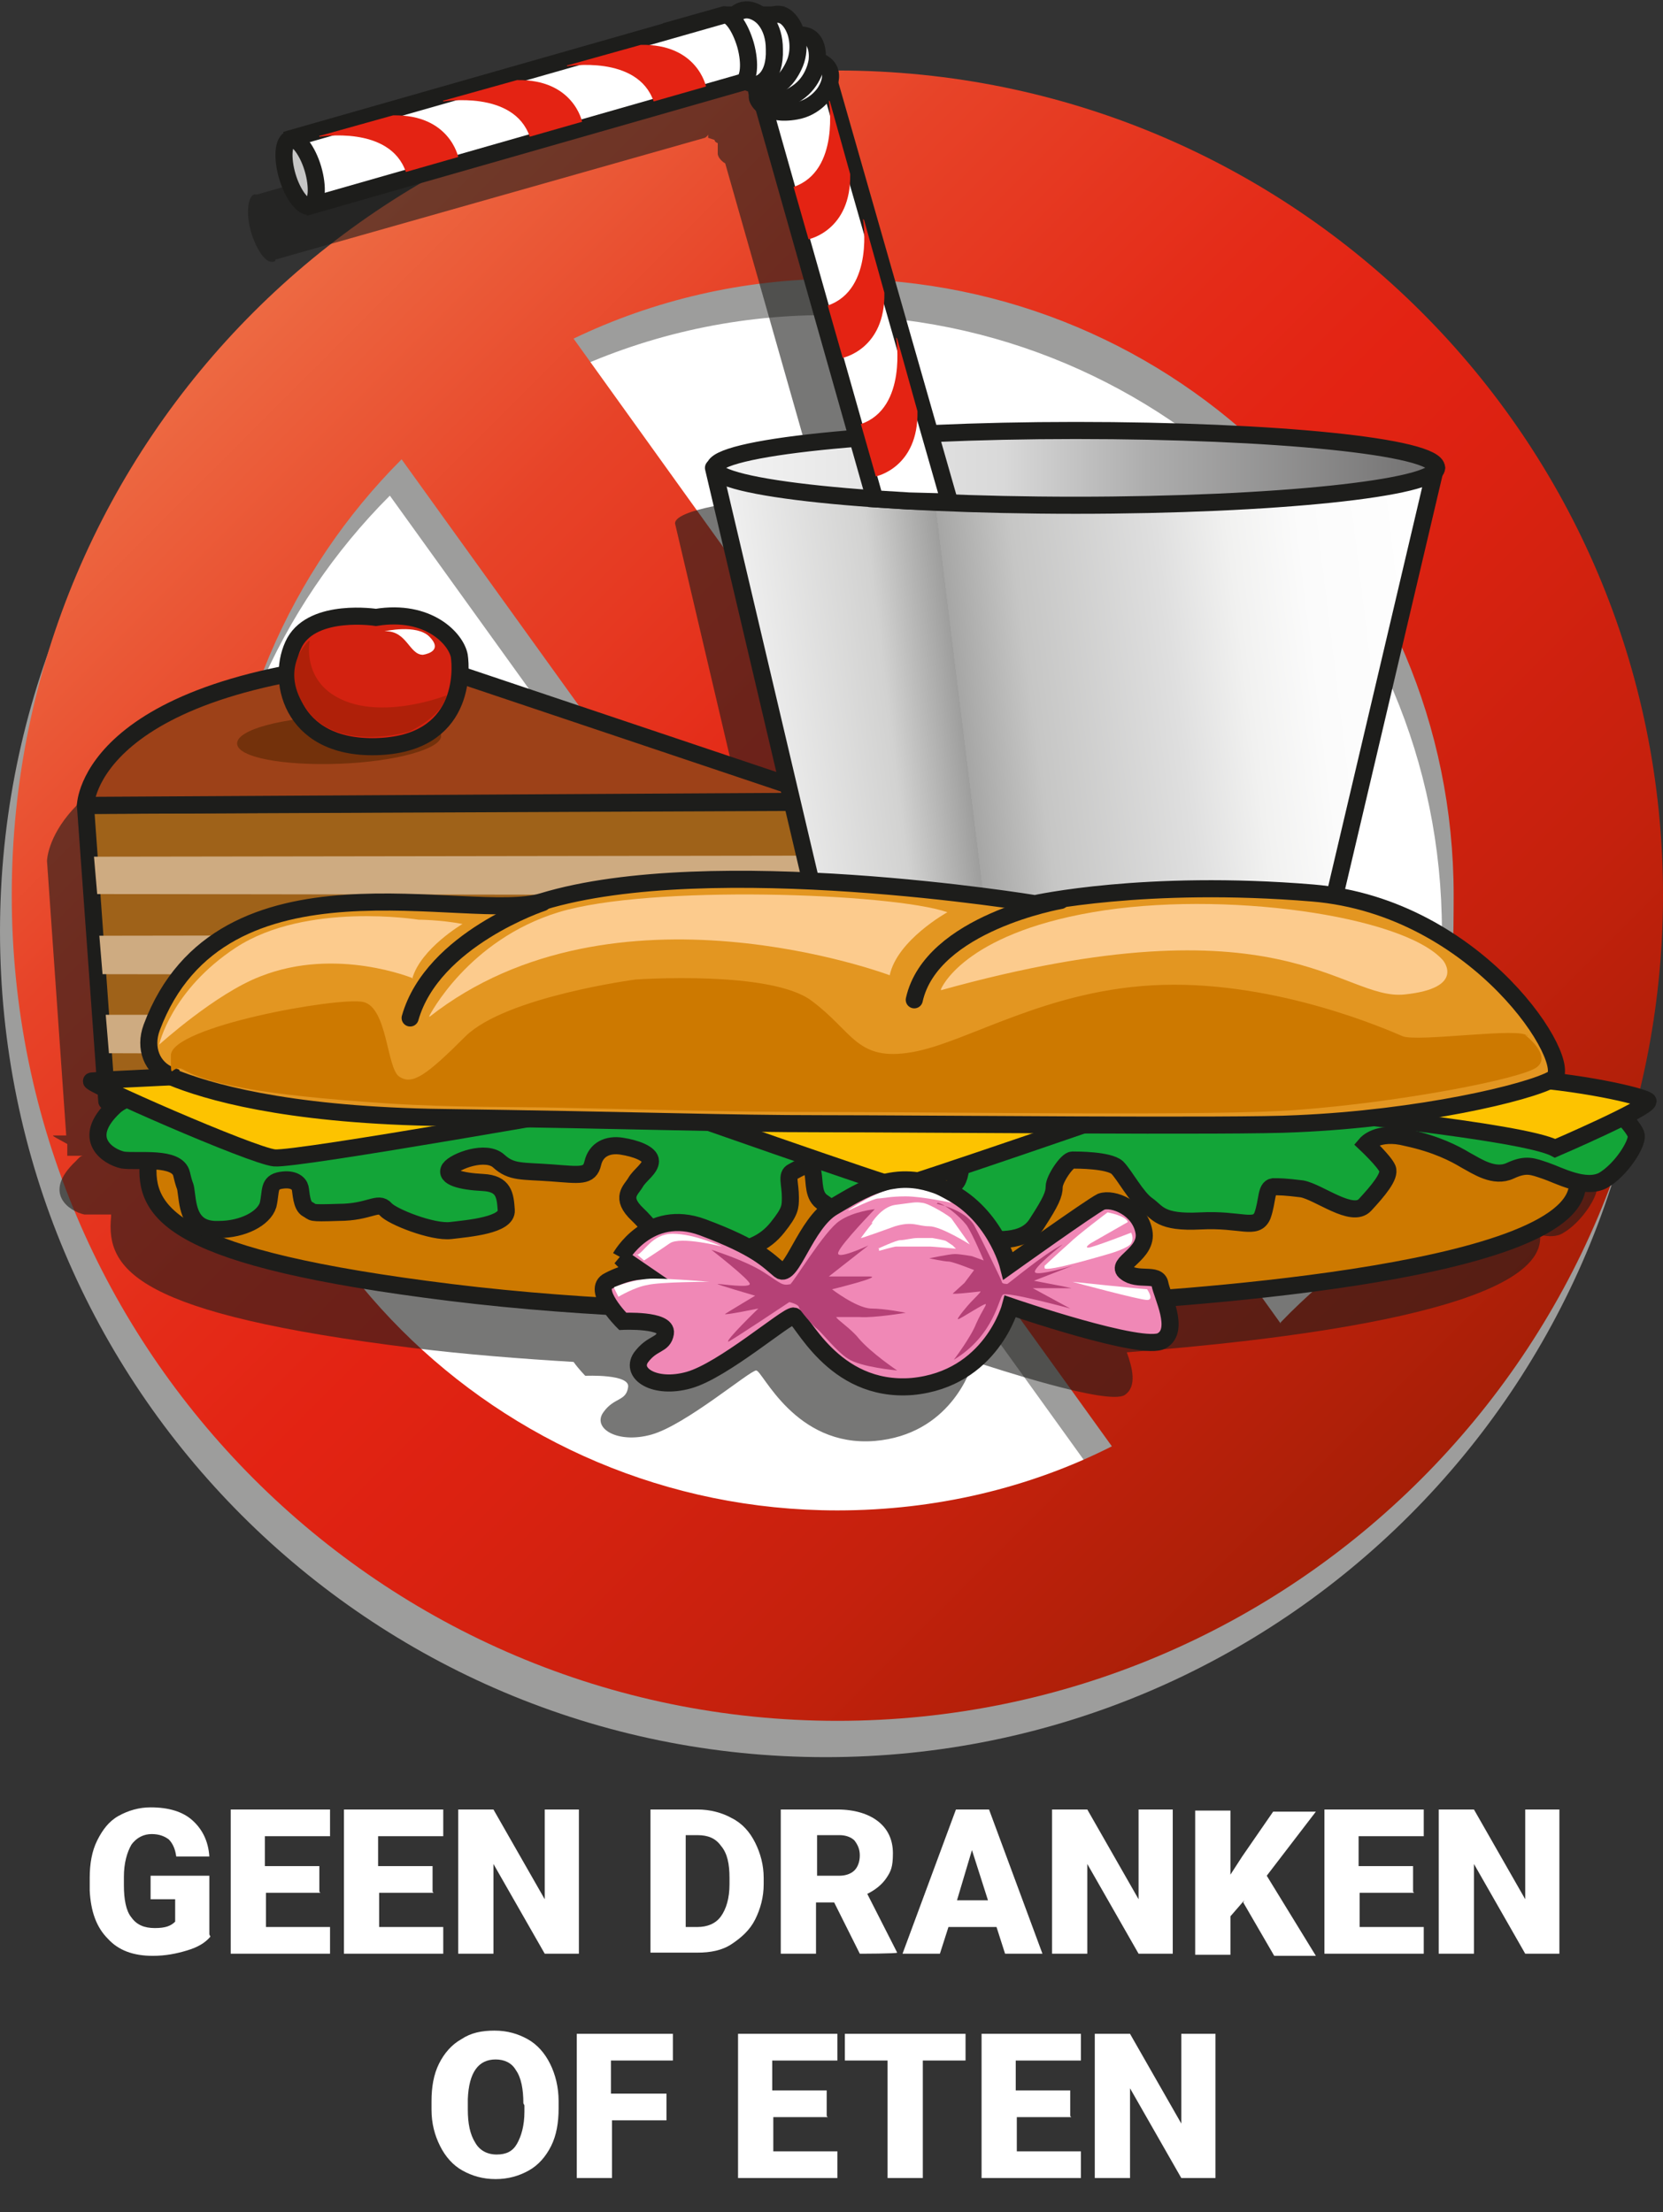 <?xml version="1.0" encoding="UTF-8"?>
<svg id="Calque_1" xmlns="http://www.w3.org/2000/svg" version="1.1" xmlns:xlink="http://www.w3.org/1999/xlink" viewBox="0 0 155.7 207.1">
  <rect x="0" y="0" width="155.7" height="207.1" fill="#333333" stroke="none"/>
  <!-- Generator: Adobe Illustrator 29.7.1, SVG Export Plug-In . SVG Version: 2.1.1 Build 8)  -->
  <defs>
    <style>
      .st0 {
        fill: #73310b;
      }

      .st1 {
        fill: url(#Dégradé_sans_nom_2);
      }

      .st1, .st2, .st3, .st4, .st5, .st6, .st7, .st8, .st9, .st10, .st11, .st12, .st13 {
        stroke: #1d1d1b;
        stroke-width: 1.6px;
      }

      .st1, .st3, .st4, .st7 {
        stroke-linecap: round;
        stroke-linejoin: round;
      }

      .st14 {
        fill: #1d1d1b;
        isolation: isolate;
        opacity: .6;
      }

      .st15, .st5 {
        fill: #fff;
      }

      .st16 {
        fill: #9d9d9c;
      }

      .st2 {
        fill: #fdc300;
      }

      .st2, .st5, .st6, .st8, .st9, .st10, .st11, .st12, .st13 {
        stroke-miterlimit: 10;
      }

      .st3 {
        fill: #9d4118;
      }

      .st17 {
        fill: #e42313;
      }

      .st4 {
        fill: none;
      }

      .st18 {
        fill: url(#Dégradé_sans_nom);
      }

      .st6 {
        fill: #e39621;
      }

      .st19 {
        fill: #ceab81;
      }

      .st7 {
        fill: #9f6219;
      }

      .st8 {
        fill: url(#Dégradé_sans_nom_3);
      }

      .st9, .st20 {
        fill: #cd7900;
      }

      .st21 {
        fill: #af2009;
      }

      .st10 {
        fill: #f088b6;
      }

      .st11 {
        fill: #d32210;
      }

      .st22 {
        fill: #b54176;
      }

      .st12 {
        fill: #13a538;
      }

      .st13 {
        fill: #c6c6c6;
      }

      .st23 {
        fill: #fccb8d;
      }
    </style>
    <linearGradient id="Dégradé_sans_nom" data-name="Dégradé sans nom" x1="23.8" y1="663.8" x2="133.1" y2="773.1" gradientTransform="translate(0 -634.6)" gradientUnits="userSpaceOnUse">
      <stop offset="0" stop-color="#ed6942"/>
      <stop offset=".2" stop-color="#e74328"/>
      <stop offset=".4" stop-color="#e42b18"/>
      <stop offset=".5" stop-color="#e32313"/>
      <stop offset=".6" stop-color="#db2211"/>
      <stop offset=".8" stop-color="#c5210d"/>
      <stop offset="1" stop-color="#a61f07"/>
    </linearGradient>
    <linearGradient id="Dégradé_sans_nom_2" data-name="Dégradé sans nom 2" x1="71.1" y1="713.1" x2="137.8" y2="704.9" gradientTransform="translate(0 -634.6)" gradientUnits="userSpaceOnUse">
      <stop offset="0" stop-color="#fff"/>
      <stop offset="0" stop-color="#f2f2f2"/>
      <stop offset=".2" stop-color="#d2d2d1"/>
      <stop offset=".3" stop-color="#9e9e9d"/>
      <stop offset=".3" stop-color="#9d9d9c"/>
      <stop offset=".3" stop-color="#a6a6a5"/>
      <stop offset=".4" stop-color="#c6c6c5"/>
      <stop offset=".6" stop-color="#dfdfdf"/>
      <stop offset=".7" stop-color="#f1f1f0"/>
      <stop offset=".8" stop-color="#fbfbfb"/>
      <stop offset="1" stop-color="#fff"/>
    </linearGradient>
    <linearGradient id="Dégradé_sans_nom_3" data-name="Dégradé sans nom 3" x1="66.8" y1="678.4" x2="134.5" y2="678.4" gradientTransform="translate(0 -634.6)" gradientUnits="userSpaceOnUse">
      <stop offset="0" stop-color="#fff"/>
      <stop offset="0" stop-color="#f4f4f4"/>
      <stop offset=".4" stop-color="#d9d9d9"/>
      <stop offset=".6" stop-color="#adadad"/>
      <stop offset="1" stop-color="#717070"/>
      <stop offset="1" stop-color="#706f6f"/>
    </linearGradient>
  </defs>
  <path class="st15" d="M148.6,84c0,38.3-31,69.3-69.3,69.3S10,122.3,10,84,41,14.7,79.3,14.7s69.3,31,69.3,69.3Z"/>
  <path class="st16" d="M77.3,9.9C34.6,9.9,0,44.5,0,87.2s34.6,77.3,77.3,77.3,77.3-34.6,77.3-77.3S120,9.9,77.3,9.9ZM19.6,87.2c0-15.9,6.5-30.4,16.9-40.8l66.5,92.4c-7.7,3.9-16.5,6-25.7,6-31.9,0-57.7-25.8-57.7-57.7h0ZM118.8,127.2L52.6,35.1c7.5-3.6,15.9-5.6,24.7-5.6,31.9,0,57.7,25.8,57.7,57.7s-6.2,29.6-16.2,40Z"/>
  <path class="st18" d="M78.4,6.6C35.7,6.6,1.1,41.2,1.1,83.8s34.6,77.3,77.3,77.3,77.3-34.6,77.3-77.3S121.1,6.6,78.4,6.6ZM20.7,83.8c0-15.9,6.5-30.4,16.9-40.8l66.5,92.4c-7.7,3.9-16.5,6-25.7,6-31.9,0-57.7-25.8-57.7-57.7h0ZM119.9,123.9L53.7,31.7c7.5-3.6,15.9-5.6,24.7-5.6,31.9,0,57.7,25.8,57.7,57.7s-6.2,29.6-16.2,40h0Z"/>
  <path class="st14" d="M150.4,108.4c0-.3-3.8-1.3-9-1.9h.2c2.1-1.2-6.1-14.8-20.4-17.1l9.5-40.2c0-1.9-15.2-3.5-33.8-3.5s-9.5,0-13.6.3l-9.3-32.5h-.3c.3-.6.7-1.9-.9-2.4h0c0-.1.4-2.8-1.9-2.5h0v-.3s-.8-2.6-2.7-1.3v.4c-.4-.5-.6-.7-.6-.7,0,0-1.4-1.3-2.6,0v.5c-.2-.4-.5-.6-.8-.5h0l-40.1,11.5h-.3c-.6.2-.8,1.8-.3,3.5s1.4,3,2.1,2.8c0,0,.2,0,.2-.2h0l40.2-11.4h0s.2-.1.3-.3v.3s.3.1.6.2h0s0,.2.3.3h0v.2h0v.8c0,.2.2.6.7.9l8.8,30.9c-8.2.6-13.5,1.6-13.5,2.8l7,29.8-30.8-10.4v-1.8c-.3-1.6-2.9-4.4-7.8-3.6,0,0-5.8-.9-7.6,2.3-.5.8-.7,1.9-.7,3-18.8,3.6-18.9,12.3-18.9,12.3l1.8,25.7h-1.2c-.2,0,.4.3,1.3.8v1.1h1.5c-.3,0-.5.3-.7.5-3.2,3-.6,4.7.8,5h2.5v.2c-.5,5,2.4,9.1,28.3,12.3,4.9.6,10,1,15,1.3.5.7,1.1,1.3,1.1,1.3,0,0,4.3-.2,4,1.1-.2,1.3-1.3.9-2.3,2.3-1.1,1.5,1.3,3,4.5,2.1s9.2-6,9.8-6,3.6,7.2,11.1,6.6c7-.6,9-6.6,9.2-7.4h.2c1.6.5,12.4,4.1,14,3.1,1.2-.8.7-2.6.2-4,12.9-1,38.7-3.7,38.7-10.7s0-.2,0-.3c.8.2,1.6.2,2.2-.2,1.7-1,3.2-3.4,3.1-4.2,0-.3-.5-1-1.1-1.6,1.3-.7,2.4-1.2,2.4-1.5l-.4.4h0Z"/>
  <g>
    <polygon class="st7" points="8 75.4 10 103.1 78 103.5 78.3 75.1 8 75.4"/>
    <path class="st3" d="M8,75.4s.2-12,30.7-13.7l39.6,13.3-70.3.4Z"/>
    <polygon class="st19" points="8.8 80.2 77.7 80.1 77.7 83.8 9.1 83.7 8.8 80.2"/>
    <polygon class="st19" points="9.3 87.6 77.7 87.5 77.6 91.3 9.6 91.2 9.3 87.6"/>
    <polygon class="st19" points="9.9 95 77.6 95 77.6 98.8 10.2 98.6 9.9 95"/>
    <path class="st0" d="M41.3,68.9c0,1.2-4.2,2.4-9.5,2.6s-9.6-.6-9.6-1.9,4.2-2.4,9.5-2.6,9.6.6,9.6,1.9Z"/>
    <g>
      <path class="st11" d="M35.2,57.8s-5.8-.9-7.6,2.3c-1.8,3.3-.5,10,7.6,9.8,8.4-.2,8-7.2,7.8-8.5-.3-1.6-2.9-4.4-7.8-3.6Z"/>
      <path class="st21" d="M28.9,60s-2.9,2.6-.2,6.4c2.8,4.1,9.6,2.1,9.6,2.1,0,0,3.1-1.4,3.5-3.4,0,0-7.1,2.8-11.1-.4-2.3-1.9-1.7-4.7-1.7-4.7h0Z"/>
      <path class="st15" d="M36,59.1s3-.7,4.2.5,0,1.6-.6,1.7c-1.3,0-1.5-2.3-3.6-2.2Z"/>
    </g>
  </g>
  <g>
    <path class="st1" d="M134.5,43.8h-67.7l14.6,62h0c0,1.1,6.9,3.7,19.2,3.7s19.1-2.6,19.2-3.7h0l14.6-62h0Z"/>
    <path class="st8" d="M134.5,43.8c0,1.9-15.1,3.5-33.8,3.5s-33.8-1.6-33.8-3.5,15.2-3.5,33.8-3.5,33.8,1.5,33.8,3.5Z"/>
    <g>
      <polygon class="st5" points="88.9 47 85.1 46.9 81.9 46.7 71.5 10 77.8 8.2 88.9 47"/>
      <path class="st5" d="M70.9,8.3v.8c0,.3.8,1.8,3.6,1.3,1.8-.3,2.7-1.7,2.7-1.7,0,0,1.6-2.2-.6-3"/>
      <path class="st5" d="M70.8,8.2s0,.5.3.8c.2.2,1.6,1.2,3.8-.5,1.4-1.1,1.6-2.8,1.6-2.8,0,0,.4-2.7-1.9-2.4"/>
      <path class="st5" d="M70.5,7.8s.3.4.6.5c.3.1,2,.4,3.2-2.1.8-1.6.2-3.2.2-3.2,0,0-.8-2.6-2.7-1.3"/>
      <path class="st5" d="M70,7.7s.5.2.8.2,1.8-.5,1.7-3.3c0-2.2-1.2-3.1-1.2-3.1,0,0-1.4-1.3-2.6,0"/>
      <path class="st5" d="M67.8,1.4h0L27.5,12.9l1.8,6.3,40.2-11.5h0c.6-.2.8-1.7.3-3.5-.5-1.7-1.4-3-2.1-2.8h0Z"/>
      <path class="st13" d="M29.3,15.8c.5,1.7.4,3.3-.3,3.5-.6.2-1.6-1.1-2.1-2.8-.5-1.7-.4-3.3.3-3.5.6-.2,1.6,1.1,2.1,2.8Z"/>
      <path class="st17" d="M29.9,12.8s6.6-1.1,8.1,3.3l4.9-1.4s-.8-4-6.1-3.9l-6.8,1.9h-.1Z"/>
      <path class="st17" d="M41.5,9.5s6.6-1.1,8.1,3.3l4.9-1.4s-.8-4-6.1-3.9l-6.8,1.9h-.1Z"/>
      <path class="st17" d="M53.1,6.2s6.6-1.1,8.1,3.3l4.9-1.4s-.8-4-6.1-3.9l-6.8,1.9h-.1Z"/>
      <path class="st17" d="M77.6,9.4s1.1,6.6-3.3,8.1l1.4,4.9s4-.8,3.9-6.1l-1.9-6.8h0Z"/>
      <path class="st17" d="M80.8,20.5s1.1,6.6-3.3,8.1l1.4,4.9s4-.8,3.9-6.1l-1.9-6.8h0Z"/>
      <path class="st17" d="M83.9,31.6s1.1,6.6-3.3,8.1l1.4,4.9s4-.8,3.9-6.1l-1.9-6.8h0Z"/>
    </g>
  </g>
  <path class="st23" d="M40.4,94.6"/>
  <g>
    <path class="st9" d="M30.2,101.4s-15.8,2.4-16.3,7.3c-.5,5,2.4,9.1,28.3,12.3,25.9,3.2,55.6,1.3,60.1,1s45.4-2.4,45.4-11.2-14.5-8.9-14.5-8.9l-102.9-.5s-.1,0-.1,0Z"/>
    <path class="st12" d="M28,103.1s-14.1-2.5-17.3.5c-3.2,3-.6,4.7.8,5,1.4.2,5.1-.4,5.5,1.3.4,1.7.3.6.5,2.2s.7,3.1,3,3c2.2,0,4.2-1,4.6-2.3.3-1.3,0-2.1,1.2-2.3,1.2-.2,1.7.3,1.8.7s.1,1.7.7,2,0,.4,2.9.3c2.9,0,3.7-1.1,4.4-.3.6.7,4.4,2.2,6.1,2,1.7-.2,5.3-.5,5.2-1.9s-.2-2.5-2.2-2.6-3.6-.5-3.1-1.3c.5-.7,3.4-1.8,4.6-.7,1.2,1.1,2.2.9,4.9,1.1s3.6.4,3.9-.9c.3-1.3,1.4-1.8,2.7-1.6,1.3.2,2.7.7,2.7,1.4s-1,1.3-1.4,2-1.5,1.4.2,3,3.2,4.5,6.8,3.9c3.6-.5,5.1-1.2,6.3-2.7s1.2-1.9,1.2-2.8c0-1.3-.4-2.1.2-2.4s1.7-1.1,1.9,0c.2,1.1,0,2.3,1,2.9,1.3.9,1.7,1.4,3,1,.3,0,2.9-.7,3.1-2.6s.2-3.5.9-3.6c.7,0,5.2-1,5.6,0s.3,2.3,0,3c-.2.6-1.8,1.5-.6,2.7,1.2,1.2.9,2.8,2.4,2.9,1.6,0,4.4.5,5.6-1.5,1.3-2,1.6-2.7,1.6-3.4s1.2-2.5,1.7-2.5,3.4,0,4.2.7c.7.7,1.8,2.8,2.8,3.5s1.2,1.7,5,1.5,5.2.9,5.8-.5c.5-1.4.3-2.6,1-2.7.6,0,1.1,0,2.7.2,1.6.3,4.7,2.8,5.9,1.5,1.2-1.3,2.4-2.7,2.1-3.4-.3-.7-2-2.3-2-2.3,0,0,1.1-1.3,3.8-.6,2.8.6,4.5,1.5,5.5,2.1,1.1.6,2.7,1.7,4.2,1s2.1-.4,3.3,0,3.7,1.8,5.4.9c1.7-1,3.2-3.4,3.1-4.2-.1-.7-2.3-3.1-3.4-3.2-1.1,0-4.2-1.7-4.5-1.6s-6.5.6-6.5.6l-110.7,1.1h-.2,0Z"/>
    <path class="st2" d="M20.6,100.6s-11.2.5-12,.6c-.9,0,15,7,17.1,7.2s31.9-5.1,31.9-5.1l-37-2.8h0Z"/>
    <path class="st2" d="M61.6,103.4s21.9,7.7,22.5,7.7,22.9-7.7,22.9-7.7h-45.4Z"/>
    <path class="st2" d="M121.8,103.9s20.8,2,23.8,3.6c0,0,8.6-3.7,8.7-4.4.1-.6-20.8-5.4-32.5.7h0Z"/>
    <g>
      <path class="st6" d="M16,100.8c3.4,1.4,10.6,3.5,24.3,3.8,21.1.3,27.5.6,36.7.6s39,.3,44.4,0c11.5-.5,21.7-2.9,24-4.2,2.2-1.3-6.9-16.1-22.5-17.4-15.7-1.3-26,1-26,1,0,0-30.3-5-46.1-.2-6.9,2.1-30.1-5.6-36.6,11.8-.7,1.9,0,3.8,1.8,4.5h0Z"/>
      <path class="st4" d="M50.8,84.5s-10.3,3.4-12.4,10.8"/>
      <path class="st4" d="M99.3,84.3s-12.1,2.1-13.7,9.3"/>
    </g>
    <path class="st23" d="M88.1,92.6s2-5.1,14.2-7.2c12.1-2.1,29.1.3,32.8,4.5,0,0,2.2,2.6-3.6,3.2-5.9.6-11.4-9.3-43.4-.4h0Z"/>
    <path class="st23" d="M40.2,95.1s3.6-7.1,12.1-9.7c8.5-2.6,31.2-1.8,36.4,0,0,0-4.7,2.6-5.4,5.9,0,0-25.8-9.7-43.1,3.9h0Z"/>
    <path class="st23" d="M38.7,91.6s-7.2-3-14.3-.2c-4.2,1.6-9.5,6.4-9.5,6.4,0,0,1.1-5.1,7.2-9.1,6.6-4.3,17.1-2.6,17.1-2.6,0,0,2,0,4.1.4,0,0-3.9,2.3-4.7,5.1h0Z"/>
    <path class="st20" d="M143,97c-.4-.9-10.3.6-11.7,0s-11.6-5.1-22.4-4.8c-10.8.3-18.3,5.4-23.5,6.3-5.2.9-5.5-1.9-9.4-4.8-3.8-2.9-16.5-2-16.5-2,0,0-12.1,1.6-15.9,5.3-3.7,3.7-5,4.6-6.2,3.8-1.2-.7-1.1-6.5-3.4-7-2.3-.5-18,2.3-18,5s0,.8,1.1,1.3c2.2,1.3,7,2.4,19.2,3.2,6.3.4,11.6.3,16.1.4,9.2.2,16.4.4,24.3.4,11.8,0,37.7.4,44.8-.2,9.5-.7,21-2.9,22.4-4s-1.1-3-1.1-3h.2Z"/>
  </g>
  <g>
    <path class="st10" d="M58.1,117.7s2.6-4.7,7.7-2.8c5.1,1.9,6.1,3.1,7.2,4s2.4-4.4,5-5.9,5.8-3.8,10.4-1.7c4.7,2.1,6,7.2,6,7.2,0,0,7.7-5.5,8.7-6,1.1-.4,3.6.6,4,2.8.4,2.1-2.8,3-1.7,3.8,1.1.9,3,0,3.2,1.1s1.9,4.3.2,5.3c-1.7,1.1-14.2-3.2-14.2-3.2,0,0-1.8,6.8-9.2,7.5-7.5.6-10.4-6.6-11.1-6.6s-6.6,5.1-9.8,6c-3.2.9-5.5-.6-4.5-2.1,1.1-1.5,2.1-1.1,2.3-2.3.2-1.3-4-1.1-4-1.1,0,0-3-3-1.3-3.8,1.7-.9,3-.9,3-.9,0,0-1.9-1.3-1.9-1.3Z"/>
    <path class="st22" d="M74,120.2c.2,0,3.2-5,4.6-5.9,1.3-.9,3.3-1.1,3.3-1.1,0,0-3.1,3.2-3.4,4-.4.9,2.8-.6,2.8-.6l-3.7,2.9h3.8c1.4,0-3.5,1.2-3.5,1.2,0,0,2.2,1.7,3.6,1.8,1.4,0,3.3.4,3.3.4,0,0-3,.5-4.3.4-1.2,0-2.3,0-2.2,0,0,.2,1.4,1.1,2.1,2,1.2,1.4,3.6,3,3.6,3,0,0-3.4-.3-4.6-1.1-1-.6-2.5-2.5-2.9-2.8s-1.6-1.7-1.7-2c0-.3-.9-.5-.9-.5,0,0-5.4,3.6-5.7,3.7-.4,0,2.8-3.1,2.8-3.1,0,0-3.4.7-3.1.5s2.8-1.7,2.8-1.7c0,0-3.8-1.1-3.5-1.1s3,.4,3,0-3.6-3.2-3.6-3.2c0,0,3.2,1,4.9,2.1,1.7,1.1,1.7,1.3,2.6,1.1h-.1Z"/>
    <path class="st22" d="M87.7,112.7s2.6.5,3.5,2c.8,1.5,2.6,5.2,2.6,5.3,0,.2.4.2.5.2s3.4-2.8,5.2-3.7c0,0-2.8,2.2-2.6,2.6.2.4,3.5-.6,3.5-.6l-3.6,1.4s3.7.7,3.5.7h-3.6l3.5,1.9s-5.9-1.6-6.3-1.3c-.4.3-.8,3.8-4.6,6.1,0,0,1.6-2.1,2.1-3.4.6-1.3.9-1.6.9-1.8s-2.4,1.4-2.6,1.4,1-1.4,1.2-1.6,1-1,.9-1-2.5.3-2.6.2l1.1-1,.9-1.2s-2-.8-2.4-.8-1.8-.3-1.8-.3c0,0,1.9-.4,2.4-.4s1.6.2,1.6.2l1.1.4s-1-2.4-1.6-3.3c-.7-.9-2.1-2-2.7-2.1h0Z"/>
    <path class="st15" d="M81.6,114.5s.9-1.5,2.2-1.7c1.6-.2,1.9-.3,2.5-.2.6,0,2.7,1.3,2.8,1.5l1.7,2.4s-2.7-1.7-3.8-1.7-1.5-.5-3.2,0c0,0-3.3,1.2-3.2,1.1,0,0,.8-1.1,1.1-1.4h0Z"/>
    <path class="st15" d="M97.8,118.5s1.5-1.4,2.3-2.1c.8-.8,3.6-2.9,3.6-2.9,0,0,1.7.3,1.9.9l-3.5,2s-.6.4-.2.4,4-1.4,4-1.4c0,0,.3.5,0,1-.2.4-1.8.9-1.8.9,0,0-6.3,1.9-6.3,1.4v-.2Z"/>
    <path class="st15" d="M107.5,120.7c-.4,0-7.1-.7-7.1-.7,0,0,6.3,1.7,7,1.7s0-1,0-1h0Z"/>
    <path class="st15" d="M59.6,117.5c.7-.2,1.4-2,3.4-2s4.6,1.2,4.6,1.2c0,0-3.9-1-4.9-.3s-2.4,1.6-2.4,1.6l-.7-.6h0Z"/>
    <path class="st15" d="M57.5,120.5s1.9-.8,3.7-.8,5.2.3,5.2.3c0,0-4.6,0-5.8.3-1.2.2-2.7,1.1-2.7,1.1l-.4-.8h0Z"/>
    <path class="st15" d="M79.4,113.3s2.6-1.8,4.3-2c1.7-.3,3.1.2,3.7.4.6.2,1.7.9,1.7.9,0,0-2.8-.6-4.3-.6s-2.2.2-2.6.2-2.7,1.1-2.7,1.1h0Z"/>
    <path class="st15" d="M82.2,116.9s1.7-.8,2.1-.8,1.1-.2,1.6-.2h1.4s1.2.2,1.3.3l.6.4.3.3s-2.2-.2-2.4-.2h-3.2c-.2,0-1.6.4-1.6.4h0v-.2Z"/>
  </g>
  <g>
    <path class="st15" d="M19.7,181.3c-.5.6-1.2,1-2.2,1.3-1,.3-2,.5-3.2.5-1.8,0-3.2-.5-4.2-1.6-1.1-1.1-1.6-2.6-1.7-4.5v-1.2c0-1.3.2-2.5.7-3.5.5-1,1.1-1.8,2-2.3.9-.5,1.9-.8,3-.8,1.7,0,3,.4,3.9,1.2.9.8,1.5,1.9,1.6,3.4h-3.1c-.1-.8-.4-1.3-.7-1.6-.4-.3-.9-.5-1.6-.5s-1.4.3-1.9,1c-.4.7-.7,1.7-.7,3v.8c0,1.3.2,2.4.7,3,.5.7,1.2,1,2.2,1s1.5-.2,1.9-.6v-2.1h-2.3v-2.2h5.5v5.5Z"/>
    <path class="st15" d="M30,177.2h-5.1v3.2h6v2.5h-9.3v-13.5h9.3v2.5h-6.1v2.8h5.1v2.4Z"/>
    <path class="st15" d="M40.6,177.2h-5.1v3.2h6v2.5h-9.3v-13.5h9.3v2.5h-6.1v2.8h5.1v2.4Z"/>
    <path class="st15" d="M54.2,182.9h-3.2l-4.8-8.4v8.4h-3.3v-13.5h3.3l4.8,8.4v-8.4h3.2v13.5Z"/>
    <path class="st15" d="M60.9,182.9v-13.5h4.4c1.2,0,2.3.3,3.2.8,1,.5,1.7,1.3,2.2,2.3.5,1,.8,2.1.8,3.3v.6c0,1.2-.3,2.3-.8,3.3-.5,1-1.3,1.7-2.2,2.3-.9.6-2,.8-3.2.8h-4.4ZM64.2,171.9v8.5h1.1c.9,0,1.7-.3,2.2-1,.5-.7.8-1.7.8-3v-.6c0-1.3-.2-2.3-.8-3-.5-.7-1.2-1-2.2-1h-1.1Z"/>
    <path class="st15" d="M78.2,178.1h-1.8v4.8h-3.3v-13.5h5.3c1.6,0,2.9.4,3.8,1.1.9.7,1.4,1.7,1.4,3s-.2,1.7-.6,2.3c-.4.6-1,1.1-1.8,1.5l2.8,5.5h0c0,.1-3.5.1-3.5.1l-2.4-4.8ZM76.5,175.6h2.1c.6,0,1.1-.2,1.4-.5.3-.3.5-.8.5-1.4s-.2-1-.5-1.4c-.3-.3-.8-.5-1.4-.5h-2.1v3.7Z"/>
    <path class="st15" d="M93.3,180.4h-4.5l-.8,2.5h-3.5l5-13.5h3.1l5,13.5h-3.5l-.8-2.5ZM89.6,177.9h2.9l-1.5-4.7-1.4,4.7Z"/>
    <path class="st15" d="M109.8,182.9h-3.2l-4.8-8.4v8.4h-3.3v-13.5h3.3l4.8,8.4v-8.4h3.2v13.5Z"/>
    <path class="st15" d="M116.5,177.9l-1.3,1.5v3.6h-3.3v-13.5h3.3v6l1.1-1.7,2.9-4.2h4l-4.6,6,4.6,7.5h-3.9l-2.9-5Z"/>
    <path class="st15" d="M132.4,177.2h-5.1v3.2h6v2.5h-9.3v-13.5h9.3v2.5h-6.1v2.8h5.1v2.4Z"/>
    <path class="st15" d="M146,182.9h-3.2l-4.8-8.4v8.4h-3.3v-13.5h3.3l4.8,8.4v-8.4h3.2v13.5Z"/>
    <path class="st15" d="M52.3,197.4c0,1.3-.2,2.5-.7,3.5-.5,1-1.2,1.8-2.1,2.3-.9.5-1.9.8-3.1.8s-2.2-.3-3.1-.8c-.9-.5-1.6-1.3-2.1-2.3s-.8-2.1-.8-3.4v-.8c0-1.3.2-2.5.7-3.5.5-1,1.2-1.8,2.1-2.3.9-.6,1.9-.8,3.1-.8s2.2.3,3.1.8,1.6,1.3,2.1,2.3.8,2.2.8,3.5v.6ZM49,196.9c0-1.3-.2-2.4-.7-3.1-.4-.7-1.1-1-1.9-1-1.6,0-2.5,1.2-2.6,3.7v1c0,1.3.2,2.3.7,3.1.4.7,1.1,1.1,2,1.1s1.5-.3,1.9-1c.4-.7.7-1.7.7-3v-.6Z"/>
    <path class="st15" d="M62.5,198.5h-5.2v5.4h-3.3v-13.5h9v2.5h-5.8v3.1h5.2v2.5Z"/>
    <path class="st15" d="M77.5,198.2h-5.1v3.2h6v2.5h-9.3v-13.5h9.3v2.5h-6.1v2.8h5.1v2.4Z"/>
    <path class="st15" d="M90.5,192.9h-4.1v11h-3.3v-11h-4v-2.5h11.3v2.5Z"/>
    <path class="st15" d="M100.3,198.2h-5.1v3.2h6v2.5h-9.3v-13.5h9.3v2.5h-6.1v2.8h5.1v2.4Z"/>
    <path class="st15" d="M113.8,203.9h-3.2l-4.8-8.4v8.4h-3.3v-13.5h3.3l4.8,8.4v-8.4h3.2v13.5Z"/>
  </g>
</svg>
